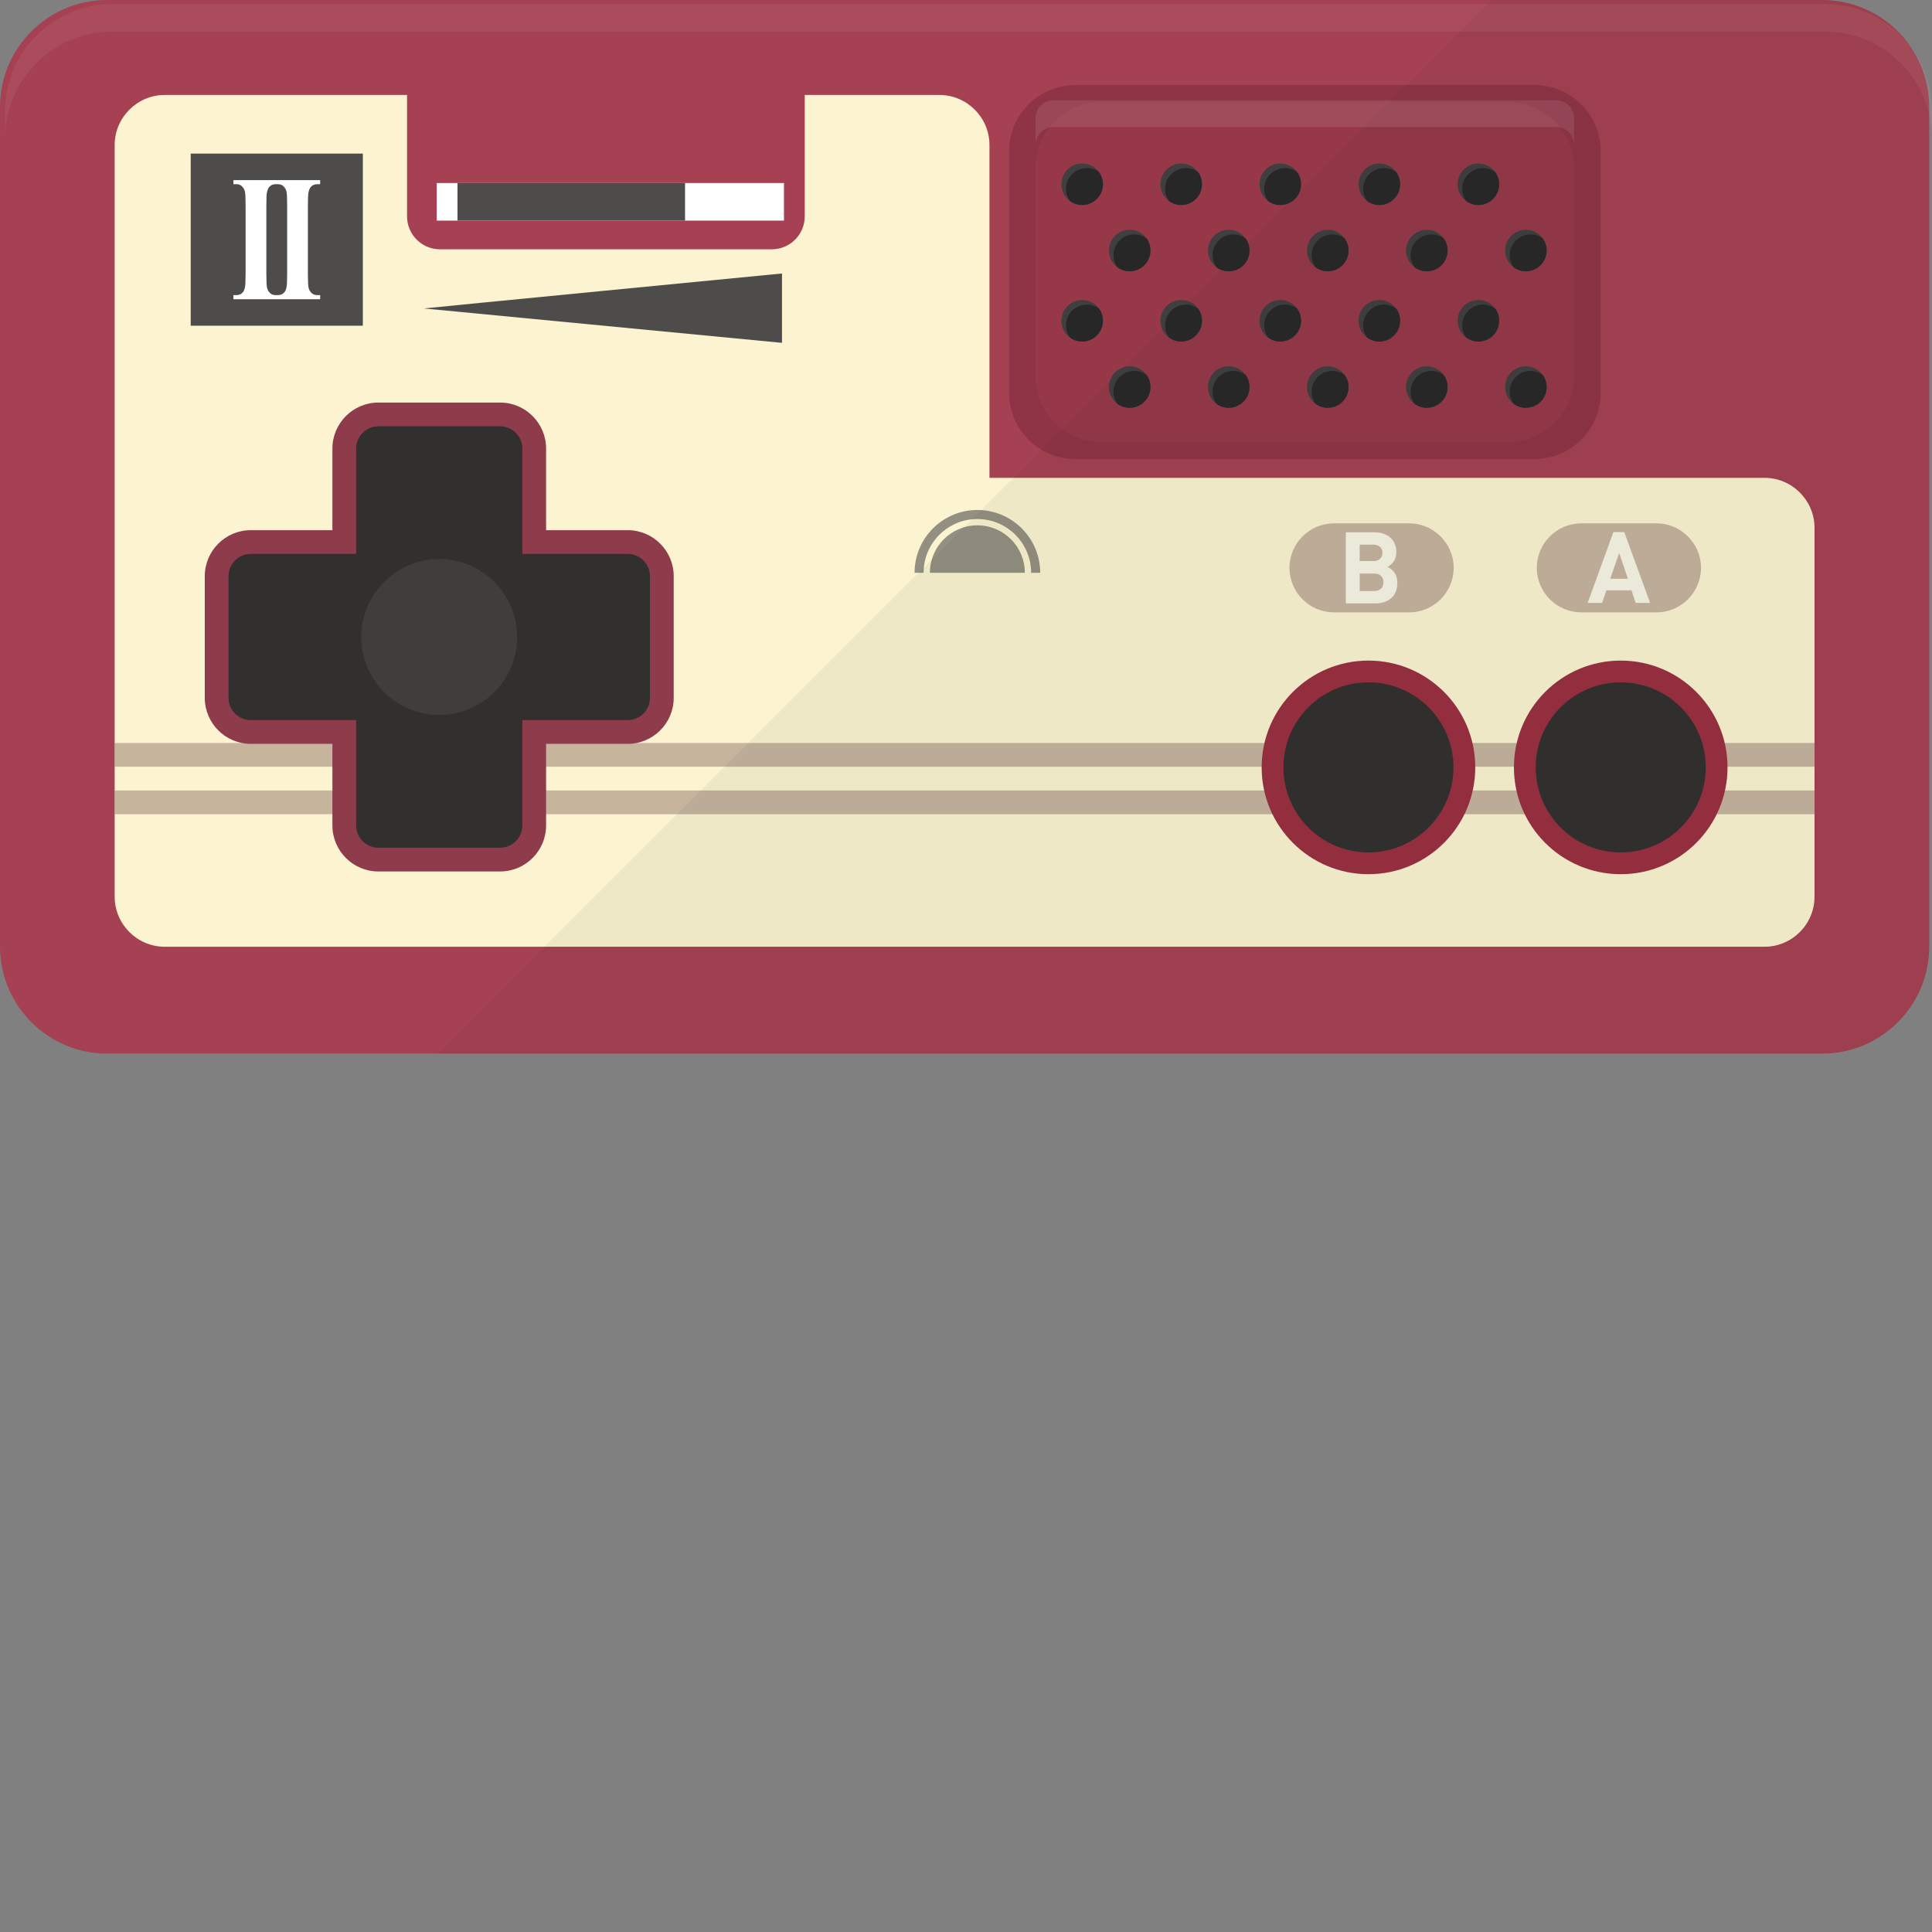 <?xml version="1.0" encoding="iso-8859-1"?>

<!DOCTYPE svg PUBLIC "-//W3C//DTD SVG 1.1//EN" "http://www.w3.org/Graphics/SVG/1.1/DTD/svg11.dtd">

<svg version="1.1" id="_x35_" xmlns="http://www.w3.org/2000/svg" xmlns:xlink="http://www.w3.org/1999/xlink" 
	 viewBox="0 0 512 512"  xml:space="preserve">
<rect x="0" y="0" width="512" height="512" fill="#808080" stroke="none"/>
<g>
	<path style="opacity:0.2;fill:#FFFFFF;" d="M466.748,123.948H264.314v-88.2c0-7.296-5.954-13.251-13.25-13.251h-2.919H215.34
		h-2.919v5.837V54.66c0,4.845-3.911,8.697-8.697,8.697h-85.048c-4.786,0-8.697-3.852-8.697-8.697V22.497h-2.919H45.711h-2.919
		c-7.238,0-13.25,5.954-13.25,13.251v5.837c0-3.327,1.226-6.304,3.21-8.639c2.51-2.802,6.071-4.611,10.04-4.611h64.268V54.66v5.837
		c0,4.845,3.911,8.697,8.697,8.697h87.967c4.553,0,8.289-3.502,8.639-7.997c1.809-1.576,2.977-3.911,2.977-6.538V28.334h32.805
		c7.297,0,13.25,5.954,13.25,13.251v82.363v5.837h205.353c7.355,0,13.309,5.954,13.309,13.251v-5.837
		C480.057,129.902,474.103,123.948,466.748,123.948z"/>
	<g>
		<g>
			<g>
				<path style="fill:#A54152;" d="M482.945,0H28.315C12.742,0,0,12.742,0,28.315v222.584c0,15.573,12.742,28.315,28.315,28.315
					h454.631c15.573,0,28.314-12.742,28.314-28.315V28.315C511.26,12.742,498.518,0,482.945,0z"/>
				<path style="fill:#FCF4D1;" d="M467.607,126.629H262.22V38.432c0-7.295-5.968-13.263-13.263-13.263H43.652
					c-7.295,0-13.263,5.969-13.263,13.263v199.203c0,7.295,5.969,13.263,13.263,13.263h81.796h123.509h218.65
					c7.299,0,13.26-5.962,13.26-13.261V139.89C480.867,132.591,474.905,126.629,467.607,126.629z"/>
				<g>
					<rect x="50.542" y="40.702" style="fill:#4E4C4B;" width="45.618" height="45.618"/>
					<path style="fill:#FFFFFF;" d="M81.783,50.838c0.168-0.675,0.399-1.145,0.692-1.411c0.405-0.41,0.944-0.615,1.615-0.615h0.755
						v-1.085H73.835h-0.967H61.857v1.085h0.755c0.643,0,1.154,0.193,1.531,0.579c0.377,0.386,0.629,0.826,0.755,1.321
						c0.126,0.495,0.189,1.755,0.189,3.781v18.036c0,1.978-0.063,3.208-0.189,3.69c-0.154,0.651-0.378,1.11-0.671,1.375
						c-0.406,0.41-0.944,0.615-1.615,0.615h-0.755v1.086h11.011h0.967h11.011v-1.086h-0.755c-0.643,0-1.154-0.187-1.531-0.561
						c-0.378-0.374-0.633-0.814-0.766-1.321c-0.133-0.507-0.199-1.773-0.199-3.799V54.493
						C81.594,52.515,81.657,51.297,81.783,50.838z M76.099,72.529c0,1.978-0.063,3.208-0.189,3.69
						c-0.154,0.651-0.378,1.11-0.671,1.375c-0.406,0.41-0.944,0.615-1.615,0.615h-0.544c-0.644,0-1.154-0.187-1.531-0.561
						c-0.377-0.374-0.633-0.814-0.765-1.321c-0.133-0.507-0.199-1.773-0.199-3.799V54.493c0-1.977,0.063-3.196,0.189-3.654
						c0.168-0.675,0.399-1.145,0.692-1.411c0.405-0.41,0.944-0.615,1.615-0.615h0.544c0.643,0,1.154,0.193,1.531,0.579
						c0.377,0.386,0.629,0.826,0.755,1.321c0.126,0.495,0.189,1.755,0.189,3.781V72.529z"/>
				</g>
				<polygon style="opacity:0.5;fill:#90756A;" points="30.39,203.188 112.187,203.188 284.238,203.188 480.867,203.188 
					480.867,196.896 284.238,196.896 112.187,196.896 30.39,196.896 				"/>
				<polygon style="opacity:0.5;fill:#90756A;" points="30.39,215.773 112.187,215.773 284.238,215.773 480.867,215.773 
					480.867,209.481 284.238,209.481 112.187,209.481 30.39,209.481 				"/>
				<path style="fill:#8E3B4C;" d="M100.281,230.95c-6.722,0-12.191-5.469-12.191-12.191v-21.629H66.461
					c-6.722,0-12.191-5.469-12.191-12.191v-32.247c0-6.722,5.469-12.191,12.191-12.191H88.09v-21.629
					c0-6.722,5.469-12.191,12.191-12.191h32.247c6.722,0,12.191,5.469,12.191,12.191V140.5h21.629
					c6.722,0,12.191,5.469,12.191,12.191v32.247c0,6.722-5.469,12.191-12.191,12.191h-21.629v21.629
					c0,6.722-5.469,12.191-12.191,12.191H100.281z"/>
				<g>
					<path style="fill:#32302F;" d="M166.348,146.793h-27.921v-27.921c0-3.244-2.654-5.899-5.899-5.899h-32.247
						c-3.244,0-5.899,2.654-5.899,5.899v27.921H66.461c-3.244,0-5.899,2.654-5.899,5.899v32.247c0,3.244,2.655,5.899,5.899,5.899
						h27.921v27.921c0,3.244,2.655,5.899,5.899,5.899h32.247c3.244,0,5.899-2.654,5.899-5.899v-27.921h27.921
						c3.244,0,5.899-2.654,5.899-5.899v-32.247C172.247,149.447,169.592,146.793,166.348,146.793z"/>
					<circle style="opacity:0.5;fill:#4E4C4B;" cx="116.404" cy="168.815" r="20.646"/>
				</g>
				<g>
					<circle style="fill:#9A2F41;" cx="362.655" cy="203.366" r="28.304"/>
					<circle style="fill:#32302F;" cx="362.655" cy="203.366" r="22.537"/>
					<circle style="fill:#9A2F41;" cx="429.509" cy="203.366" r="28.304"/>
					<circle style="fill:#32302F;" cx="429.509" cy="203.366" r="22.537"/>
				</g>
				<g>
					<path style="opacity:0.5;fill:#90756A;" d="M438.986,162.284h-19.925c-6.489,0-11.798-5.309-11.798-11.798l0,0
						c0-6.489,5.309-11.798,11.798-11.798h19.925c6.489,0,11.798,5.309,11.798,11.798l0,0
						C450.784,156.975,445.475,162.284,438.986,162.284z"/>
					<path style="fill:#F6F5E6;" d="M433.479,159.777l-1.107-3.322h-6.67l-1.134,3.322h-3.823l6.828-18.772h2.874l6.855,18.772
						H433.479z M429.104,146.542l-2.373,6.829h4.666L429.104,146.542z"/>
				</g>
				<g>
					<path style="opacity:0.5;fill:#90756A;" d="M373.444,162.284h-19.925c-6.489,0-11.798-5.309-11.798-11.798l0,0
						c0-6.489,5.309-11.798,11.798-11.798h19.925c6.489,0,11.798,5.309,11.798,11.798l0,0
						C385.241,156.975,379.932,162.284,373.444,162.284z"/>
					<path style="fill:#F6F5E6;" d="M367.714,150.249c0.371,0.194,0.653,0.362,0.848,0.503c0.193,0.141,0.387,0.309,0.581,0.503
						c0.406,0.441,0.701,0.926,0.886,1.456c0.185,0.529,0.279,1.129,0.279,1.799c0,0.83-0.133,1.575-0.397,2.236
						c-0.265,0.662-0.649,1.227-1.151,1.694c-0.503,0.467-1.112,0.829-1.825,1.085c-0.715,0.256-1.513,0.384-2.395,0.384h-7.885
						v-18.842h7.568c0.882,0,1.685,0.124,2.408,0.371c0.723,0.247,1.336,0.596,1.839,1.045c0.504,0.45,0.891,0.993,1.165,1.628
						c0.273,0.635,0.41,1.35,0.41,2.144C370.044,148.052,369.266,149.384,367.714,150.249z M363.93,148.687
						c0.759,0,1.354-0.194,1.786-0.582c0.432-0.388,0.649-0.917,0.649-1.588c0-0.67-0.217-1.2-0.649-1.588
						c-0.432-0.388-1.027-0.582-1.786-0.582h-3.598v4.34H363.93z M364.169,156.626c0.758,0,1.358-0.207,1.799-0.622
						c0.441-0.414,0.661-0.983,0.661-1.707c0-0.723-0.221-1.288-0.661-1.694c-0.441-0.405-1.041-0.608-1.799-0.608h-3.837v4.631
						H364.169z"/>
				</g>
				<path style="fill:#A54152;" d="M204.539,66.067h-87.942c-4.819,0-8.726-3.907-8.726-8.726V23.407
					c0-4.819,3.907-8.726,8.726-8.726h87.942c4.819,0,8.725,3.907,8.725,8.726v33.935C213.265,62.161,209.358,66.067,204.539,66.067
					z"/>
				<rect x="115.737" y="48.502" style="fill:#FFFFFF;" width="92.022" height="9.962"/>
				<rect x="121.243" y="48.502" style="fill:#4E4C4B;" width="60.299" height="9.962"/>
				<path style="fill:#4E4C4B;" d="M112.329,81.744c0.972-0.154,94.906-9.268,94.906-9.268v18.382L112.329,81.744z"/>
				<g style="opacity:0.6;">
					<g>
						<path style="fill:#4E4C4B;" d="M275.662,151.798h-2.395c0-7.859-6.394-14.253-14.253-14.253
							c-7.859,0-14.253,6.394-14.253,14.253h-2.395c0-9.18,7.468-16.648,16.648-16.648
							C268.193,135.15,275.662,142.618,275.662,151.798z"/>
					</g>
					<path style="fill:#4E4C4B;" d="M271.59,151.798h-25.152c0-6.947,5.629-12.576,12.576-12.576S271.59,144.851,271.59,151.798z"/>
				</g>
				<g>
					<g style="opacity:0.4;">
						<path style="fill:#6F1E35;" d="M406.67,121.642H284.915c-9.631,0-17.512-7.88-17.512-17.512V40.052
							c0-9.631,7.88-17.512,17.512-17.512H406.67c9.631,0,17.512,7.88,17.512,17.512v64.078
							C424.182,113.761,416.302,121.642,406.67,121.642z"/>
						<path style="fill:#822A3D;" d="M399.639,117.197H291.946c-9.631,0-17.512-7.88-17.512-17.512V44.497
							c0-9.631,7.88-17.512,17.512-17.512h107.693c9.631,0,17.512,7.88,17.512,17.512v55.188
							C417.151,109.317,409.27,117.197,399.639,117.197z"/>
					</g>
					<path style="opacity:0.1;fill:#FFFFFF;" d="M417.151,31.303v7.079c0-2.595-2.124-4.719-4.719-4.719H279.149
						c-2.595,0-4.719,2.124-4.719,4.719v-7.079c0-2.596,2.124-4.719,4.719-4.719h133.283
						C415.027,26.584,417.151,28.708,417.151,31.303z"/>
				</g>
				<g>
					<g>
						<path style="fill:#3F3F3F;" d="M292.293,48.825c0,3.042-2.464,5.506-5.506,5.506c-1.197,0-2.312-0.385-3.207-1.032
							c-1.39-0.991-2.299-2.629-2.299-4.473c0-3.042,2.464-5.506,5.506-5.506c1.845,0,3.482,0.908,4.473,2.299
							C291.908,46.513,292.293,47.628,292.293,48.825z"/>
						<path style="fill:#272727;" d="M292.293,48.825c0,3.042-2.464,5.506-5.506,5.506c-1.197,0-2.312-0.385-3.207-1.032
							c-0.675-0.908-1.074-2.037-1.074-3.248c0-3.042,2.464-5.506,5.506-5.506c1.211,0,2.34,0.399,3.248,1.074
							C291.908,46.513,292.293,47.628,292.293,48.825z"/>
					</g>
					<g>
						<path style="fill:#3F3F3F;" d="M318.543,48.825c0,3.042-2.464,5.506-5.506,5.506c-1.197,0-2.312-0.385-3.207-1.032
							c-1.39-0.991-2.299-2.629-2.299-4.473c0-3.042,2.464-5.506,5.506-5.506c1.844,0,3.482,0.908,4.473,2.299
							C318.158,46.513,318.543,47.628,318.543,48.825z"/>
						<path style="fill:#272727;" d="M318.543,48.825c0,3.042-2.464,5.506-5.506,5.506c-1.197,0-2.312-0.385-3.207-1.032
							c-0.675-0.908-1.074-2.037-1.074-3.248c0-3.042,2.464-5.506,5.506-5.506c1.211,0,2.34,0.399,3.248,1.074
							C318.158,46.513,318.543,47.628,318.543,48.825z"/>
					</g>
					<g>
						<path style="fill:#3F3F3F;" d="M344.793,48.825c0,3.042-2.464,5.506-5.506,5.506c-1.197,0-2.312-0.385-3.207-1.032
							c-1.39-0.991-2.299-2.629-2.299-4.473c0-3.042,2.464-5.506,5.506-5.506c1.844,0,3.482,0.908,4.473,2.299
							C344.408,46.513,344.793,47.628,344.793,48.825z"/>
						<path style="fill:#272727;" d="M344.793,48.825c0,3.042-2.464,5.506-5.506,5.506c-1.197,0-2.312-0.385-3.207-1.032
							c-0.675-0.908-1.074-2.037-1.074-3.248c0-3.042,2.464-5.506,5.506-5.506c1.211,0,2.34,0.399,3.248,1.074
							C344.408,46.513,344.793,47.628,344.793,48.825z"/>
					</g>
					<g>
						<path style="fill:#3F3F3F;" d="M371.043,48.825c0,3.042-2.464,5.506-5.506,5.506c-1.197,0-2.312-0.385-3.207-1.032
							c-1.39-0.991-2.299-2.629-2.299-4.473c0-3.042,2.464-5.506,5.506-5.506c1.845,0,3.482,0.908,4.473,2.299
							C370.658,46.513,371.043,47.628,371.043,48.825z"/>
						<path style="fill:#272727;" d="M371.043,48.825c0,3.042-2.464,5.506-5.506,5.506c-1.197,0-2.312-0.385-3.207-1.032
							c-0.675-0.908-1.074-2.037-1.074-3.248c0-3.042,2.464-5.506,5.506-5.506c1.211,0,2.34,0.399,3.248,1.074
							C370.658,46.513,371.043,47.628,371.043,48.825z"/>
					</g>
					<g>
						<path style="fill:#3F3F3F;" d="M397.293,48.825c0,3.042-2.464,5.506-5.506,5.506c-1.197,0-2.312-0.385-3.207-1.032
							c-1.39-0.991-2.299-2.629-2.299-4.473c0-3.042,2.464-5.506,5.506-5.506c1.845,0,3.482,0.908,4.473,2.299
							C396.908,46.513,397.293,47.628,397.293,48.825z"/>
						<path style="fill:#272727;" d="M397.293,48.825c0,3.042-2.464,5.506-5.506,5.506c-1.197,0-2.312-0.385-3.207-1.032
							c-0.675-0.908-1.074-2.037-1.074-3.248c0-3.042,2.464-5.506,5.506-5.506c1.211,0,2.34,0.399,3.248,1.074
							C396.908,46.513,397.293,47.628,397.293,48.825z"/>
					</g>
					<g>
						<path style="fill:#3F3F3F;" d="M304.878,66.391c0,3.042-2.464,5.506-5.506,5.506c-1.197,0-2.312-0.385-3.207-1.032
							c-1.39-0.991-2.299-2.629-2.299-4.473c0-3.042,2.464-5.506,5.506-5.506c1.845,0,3.482,0.908,4.473,2.299
							C304.492,64.078,304.878,65.193,304.878,66.391z"/>
						<path style="fill:#272727;" d="M304.878,66.391c0,3.042-2.464,5.506-5.506,5.506c-1.197,0-2.312-0.385-3.207-1.032
							c-0.675-0.908-1.074-2.037-1.074-3.248c0-3.042,2.464-5.506,5.506-5.506c1.211,0,2.34,0.399,3.248,1.073
							C304.492,64.078,304.878,65.193,304.878,66.391z"/>
					</g>
					<g>
						<path style="fill:#3F3F3F;" d="M331.128,66.391c0,3.042-2.464,5.506-5.506,5.506c-1.197,0-2.312-0.385-3.207-1.032
							c-1.39-0.991-2.299-2.629-2.299-4.473c0-3.042,2.464-5.506,5.506-5.506c1.845,0,3.482,0.908,4.473,2.299
							C330.742,64.078,331.128,65.193,331.128,66.391z"/>
						<path style="fill:#272727;" d="M331.128,66.391c0,3.042-2.464,5.506-5.506,5.506c-1.197,0-2.312-0.385-3.207-1.032
							c-0.675-0.908-1.074-2.037-1.074-3.248c0-3.042,2.464-5.506,5.506-5.506c1.211,0,2.34,0.399,3.248,1.073
							C330.742,64.078,331.128,65.193,331.128,66.391z"/>
					</g>
					<g>
						<path style="fill:#3F3F3F;" d="M357.377,66.391c0,3.042-2.464,5.506-5.506,5.506c-1.197,0-2.312-0.385-3.207-1.032
							c-1.39-0.991-2.299-2.629-2.299-4.473c0-3.042,2.464-5.506,5.506-5.506c1.844,0,3.482,0.908,4.473,2.299
							C356.992,64.078,357.377,65.193,357.377,66.391z"/>
						<path style="fill:#272727;" d="M357.377,66.391c0,3.042-2.464,5.506-5.506,5.506c-1.197,0-2.312-0.385-3.207-1.032
							c-0.675-0.908-1.074-2.037-1.074-3.248c0-3.042,2.464-5.506,5.506-5.506c1.211,0,2.34,0.399,3.248,1.073
							C356.992,64.078,357.377,65.193,357.377,66.391z"/>
					</g>
					<g>
						<path style="fill:#3F3F3F;" d="M383.627,66.391c0,3.042-2.464,5.506-5.506,5.506c-1.197,0-2.312-0.385-3.207-1.032
							c-1.39-0.991-2.299-2.629-2.299-4.473c0-3.042,2.464-5.506,5.506-5.506c1.844,0,3.482,0.908,4.473,2.299
							C383.242,64.078,383.627,65.193,383.627,66.391z"/>
						<path style="fill:#272727;" d="M383.627,66.391c0,3.042-2.464,5.506-5.506,5.506c-1.197,0-2.312-0.385-3.207-1.032
							c-0.675-0.908-1.074-2.037-1.074-3.248c0-3.042,2.464-5.506,5.506-5.506c1.211,0,2.34,0.399,3.248,1.073
							C383.242,64.078,383.627,65.193,383.627,66.391z"/>
					</g>
					<g>
						<path style="fill:#3F3F3F;" d="M409.877,66.391c0,3.042-2.464,5.506-5.506,5.506c-1.197,0-2.312-0.385-3.207-1.032
							c-1.39-0.991-2.299-2.629-2.299-4.473c0-3.042,2.464-5.506,5.506-5.506c1.844,0,3.482,0.908,4.473,2.299
							C409.492,64.078,409.877,65.193,409.877,66.391z"/>
						<path style="fill:#272727;" d="M409.877,66.391c0,3.042-2.464,5.506-5.506,5.506c-1.197,0-2.312-0.385-3.207-1.032
							c-0.675-0.908-1.074-2.037-1.074-3.248c0-3.042,2.464-5.506,5.506-5.506c1.211,0,2.34,0.399,3.248,1.073
							C409.492,64.078,409.877,65.193,409.877,66.391z"/>
					</g>
					<g>
						<path style="fill:#3F3F3F;" d="M292.293,85.005c0,3.042-2.464,5.506-5.506,5.506c-1.197,0-2.312-0.385-3.207-1.032
							c-1.39-0.991-2.299-2.629-2.299-4.473c0-3.042,2.464-5.506,5.506-5.506c1.845,0,3.482,0.908,4.473,2.299
							C291.908,82.692,292.293,83.807,292.293,85.005z"/>
						<path style="fill:#272727;" d="M292.293,85.005c0,3.042-2.464,5.506-5.506,5.506c-1.197,0-2.312-0.385-3.207-1.032
							c-0.675-0.908-1.074-2.037-1.074-3.248c0-3.042,2.464-5.506,5.506-5.506c1.211,0,2.34,0.399,3.248,1.074
							C291.908,82.692,292.293,83.807,292.293,85.005z"/>
					</g>
					<g>
						<path style="fill:#3F3F3F;" d="M318.543,85.005c0,3.042-2.464,5.506-5.506,5.506c-1.197,0-2.312-0.385-3.207-1.032
							c-1.39-0.991-2.299-2.629-2.299-4.473c0-3.042,2.464-5.506,5.506-5.506c1.844,0,3.482,0.908,4.473,2.299
							C318.158,82.692,318.543,83.807,318.543,85.005z"/>
						<path style="fill:#272727;" d="M318.543,85.005c0,3.042-2.464,5.506-5.506,5.506c-1.197,0-2.312-0.385-3.207-1.032
							c-0.675-0.908-1.074-2.037-1.074-3.248c0-3.042,2.464-5.506,5.506-5.506c1.211,0,2.34,0.399,3.248,1.074
							C318.158,82.692,318.543,83.807,318.543,85.005z"/>
					</g>
					<g>
						<path style="fill:#3F3F3F;" d="M344.793,85.005c0,3.042-2.464,5.506-5.506,5.506c-1.197,0-2.312-0.385-3.207-1.032
							c-1.39-0.991-2.299-2.629-2.299-4.473c0-3.042,2.464-5.506,5.506-5.506c1.844,0,3.482,0.908,4.473,2.299
							C344.408,82.692,344.793,83.807,344.793,85.005z"/>
						<path style="fill:#272727;" d="M344.793,85.005c0,3.042-2.464,5.506-5.506,5.506c-1.197,0-2.312-0.385-3.207-1.032
							c-0.675-0.908-1.074-2.037-1.074-3.248c0-3.042,2.464-5.506,5.506-5.506c1.211,0,2.34,0.399,3.248,1.074
							C344.408,82.692,344.793,83.807,344.793,85.005z"/>
					</g>
					<g>
						<path style="fill:#3F3F3F;" d="M371.043,85.005c0,3.042-2.464,5.506-5.506,5.506c-1.197,0-2.312-0.385-3.207-1.032
							c-1.39-0.991-2.299-2.629-2.299-4.473c0-3.042,2.464-5.506,5.506-5.506c1.845,0,3.482,0.908,4.473,2.299
							C370.658,82.692,371.043,83.807,371.043,85.005z"/>
						<path style="fill:#272727;" d="M371.043,85.005c0,3.042-2.464,5.506-5.506,5.506c-1.197,0-2.312-0.385-3.207-1.032
							c-0.675-0.908-1.074-2.037-1.074-3.248c0-3.042,2.464-5.506,5.506-5.506c1.211,0,2.34,0.399,3.248,1.074
							C370.658,82.692,371.043,83.807,371.043,85.005z"/>
					</g>
					<g>
						<path style="fill:#3F3F3F;" d="M397.293,85.005c0,3.042-2.464,5.506-5.506,5.506c-1.197,0-2.312-0.385-3.207-1.032
							c-1.39-0.991-2.299-2.629-2.299-4.473c0-3.042,2.464-5.506,5.506-5.506c1.845,0,3.482,0.908,4.473,2.299
							C396.908,82.692,397.293,83.807,397.293,85.005z"/>
						<path style="fill:#272727;" d="M397.293,85.005c0,3.042-2.464,5.506-5.506,5.506c-1.197,0-2.312-0.385-3.207-1.032
							c-0.675-0.908-1.074-2.037-1.074-3.248c0-3.042,2.464-5.506,5.506-5.506c1.211,0,2.34,0.399,3.248,1.074
							C396.908,82.692,397.293,83.807,397.293,85.005z"/>
					</g>
					<g>
						<path style="fill:#3F3F3F;" d="M304.878,102.57c0,3.042-2.464,5.506-5.506,5.506c-1.197,0-2.312-0.385-3.207-1.032
							c-1.39-0.991-2.299-2.629-2.299-4.473c0-3.042,2.464-5.506,5.506-5.506c1.845,0,3.482,0.908,4.473,2.299
							C304.492,100.258,304.878,101.373,304.878,102.57z"/>
						<path style="fill:#272727;" d="M304.878,102.57c0,3.042-2.464,5.506-5.506,5.506c-1.197,0-2.312-0.385-3.207-1.032
							c-0.675-0.908-1.074-2.037-1.074-3.248c0-3.042,2.464-5.506,5.506-5.506c1.211,0,2.34,0.399,3.248,1.074
							C304.492,100.258,304.878,101.373,304.878,102.57z"/>
					</g>
					<g>
						<path style="fill:#3F3F3F;" d="M331.128,102.57c0,3.042-2.464,5.506-5.506,5.506c-1.197,0-2.312-0.385-3.207-1.032
							c-1.39-0.991-2.299-2.629-2.299-4.473c0-3.042,2.464-5.506,5.506-5.506c1.845,0,3.482,0.908,4.473,2.299
							C330.742,100.258,331.128,101.373,331.128,102.57z"/>
						<path style="fill:#272727;" d="M331.128,102.57c0,3.042-2.464,5.506-5.506,5.506c-1.197,0-2.312-0.385-3.207-1.032
							c-0.675-0.908-1.074-2.037-1.074-3.248c0-3.042,2.464-5.506,5.506-5.506c1.211,0,2.34,0.399,3.248,1.074
							C330.742,100.258,331.128,101.373,331.128,102.57z"/>
					</g>
					<g>
						<path style="fill:#3F3F3F;" d="M357.377,102.57c0,3.042-2.464,5.506-5.506,5.506c-1.197,0-2.312-0.385-3.207-1.032
							c-1.39-0.991-2.299-2.629-2.299-4.473c0-3.042,2.464-5.506,5.506-5.506c1.844,0,3.482,0.908,4.473,2.299
							C356.992,100.258,357.377,101.373,357.377,102.57z"/>
						<path style="fill:#272727;" d="M357.377,102.57c0,3.042-2.464,5.506-5.506,5.506c-1.197,0-2.312-0.385-3.207-1.032
							c-0.675-0.908-1.074-2.037-1.074-3.248c0-3.042,2.464-5.506,5.506-5.506c1.211,0,2.34,0.399,3.248,1.074
							C356.992,100.258,357.377,101.373,357.377,102.57z"/>
					</g>
					<g>
						<path style="fill:#3F3F3F;" d="M383.627,102.57c0,3.042-2.464,5.506-5.506,5.506c-1.197,0-2.312-0.385-3.207-1.032
							c-1.39-0.991-2.299-2.629-2.299-4.473c0-3.042,2.464-5.506,5.506-5.506c1.844,0,3.482,0.908,4.473,2.299
							C383.242,100.258,383.627,101.373,383.627,102.57z"/>
						<path style="fill:#272727;" d="M383.627,102.57c0,3.042-2.464,5.506-5.506,5.506c-1.197,0-2.312-0.385-3.207-1.032
							c-0.675-0.908-1.074-2.037-1.074-3.248c0-3.042,2.464-5.506,5.506-5.506c1.211,0,2.34,0.399,3.248,1.074
							C383.242,100.258,383.627,101.373,383.627,102.57z"/>
					</g>
					<g>
						<path style="fill:#3F3F3F;" d="M409.877,102.57c0,3.042-2.464,5.506-5.506,5.506c-1.197,0-2.312-0.385-3.207-1.032
							c-1.39-0.991-2.299-2.629-2.299-4.473c0-3.042,2.464-5.506,5.506-5.506c1.844,0,3.482,0.908,4.473,2.299
							C409.492,100.258,409.877,101.373,409.877,102.57z"/>
						<path style="fill:#272727;" d="M409.877,102.57c0,3.042-2.464,5.506-5.506,5.506c-1.197,0-2.312-0.385-3.207-1.032
							c-0.675-0.908-1.074-2.037-1.074-3.248c0-3.042,2.464-5.506,5.506-5.506c1.211,0,2.34,0.399,3.248,1.074
							C409.492,100.258,409.877,101.373,409.877,102.57z"/>
					</g>
				</g>
			</g>
			<path style="opacity:0.06;fill:#272727;" d="M482.945,0h-87.709L116.023,279.213h366.922c15.573,0,28.315-12.741,28.315-28.315
				V28.315C511.26,12.741,498.518,0,482.945,0z"/>
		</g>
		<path style="opacity:0.06;fill:#FFFFFF;" d="M512,29.381v7.296c0-2.919-0.467-5.721-1.284-8.406c0,0,0-0.058-0.058-0.117
			c-2.743-8.756-9.69-15.702-18.445-18.446c0,0-0.058-0.058-0.117-0.058c-2.627-0.817-5.487-1.284-8.405-1.284H29.672
			c-15.586,0-28.311,12.725-28.311,28.311v-7.296c0-15.586,12.725-28.311,28.311-28.311h454.017c2.919,0,5.779,0.467,8.405,1.284
			c0.059,0,0.117,0.058,0.117,0.058c8.756,2.744,15.702,9.69,18.445,18.446c0.058,0.058,0.058,0.117,0.058,0.117
			C511.533,23.66,512,26.462,512,29.381z"/>
	</g>
</g>
</svg>
